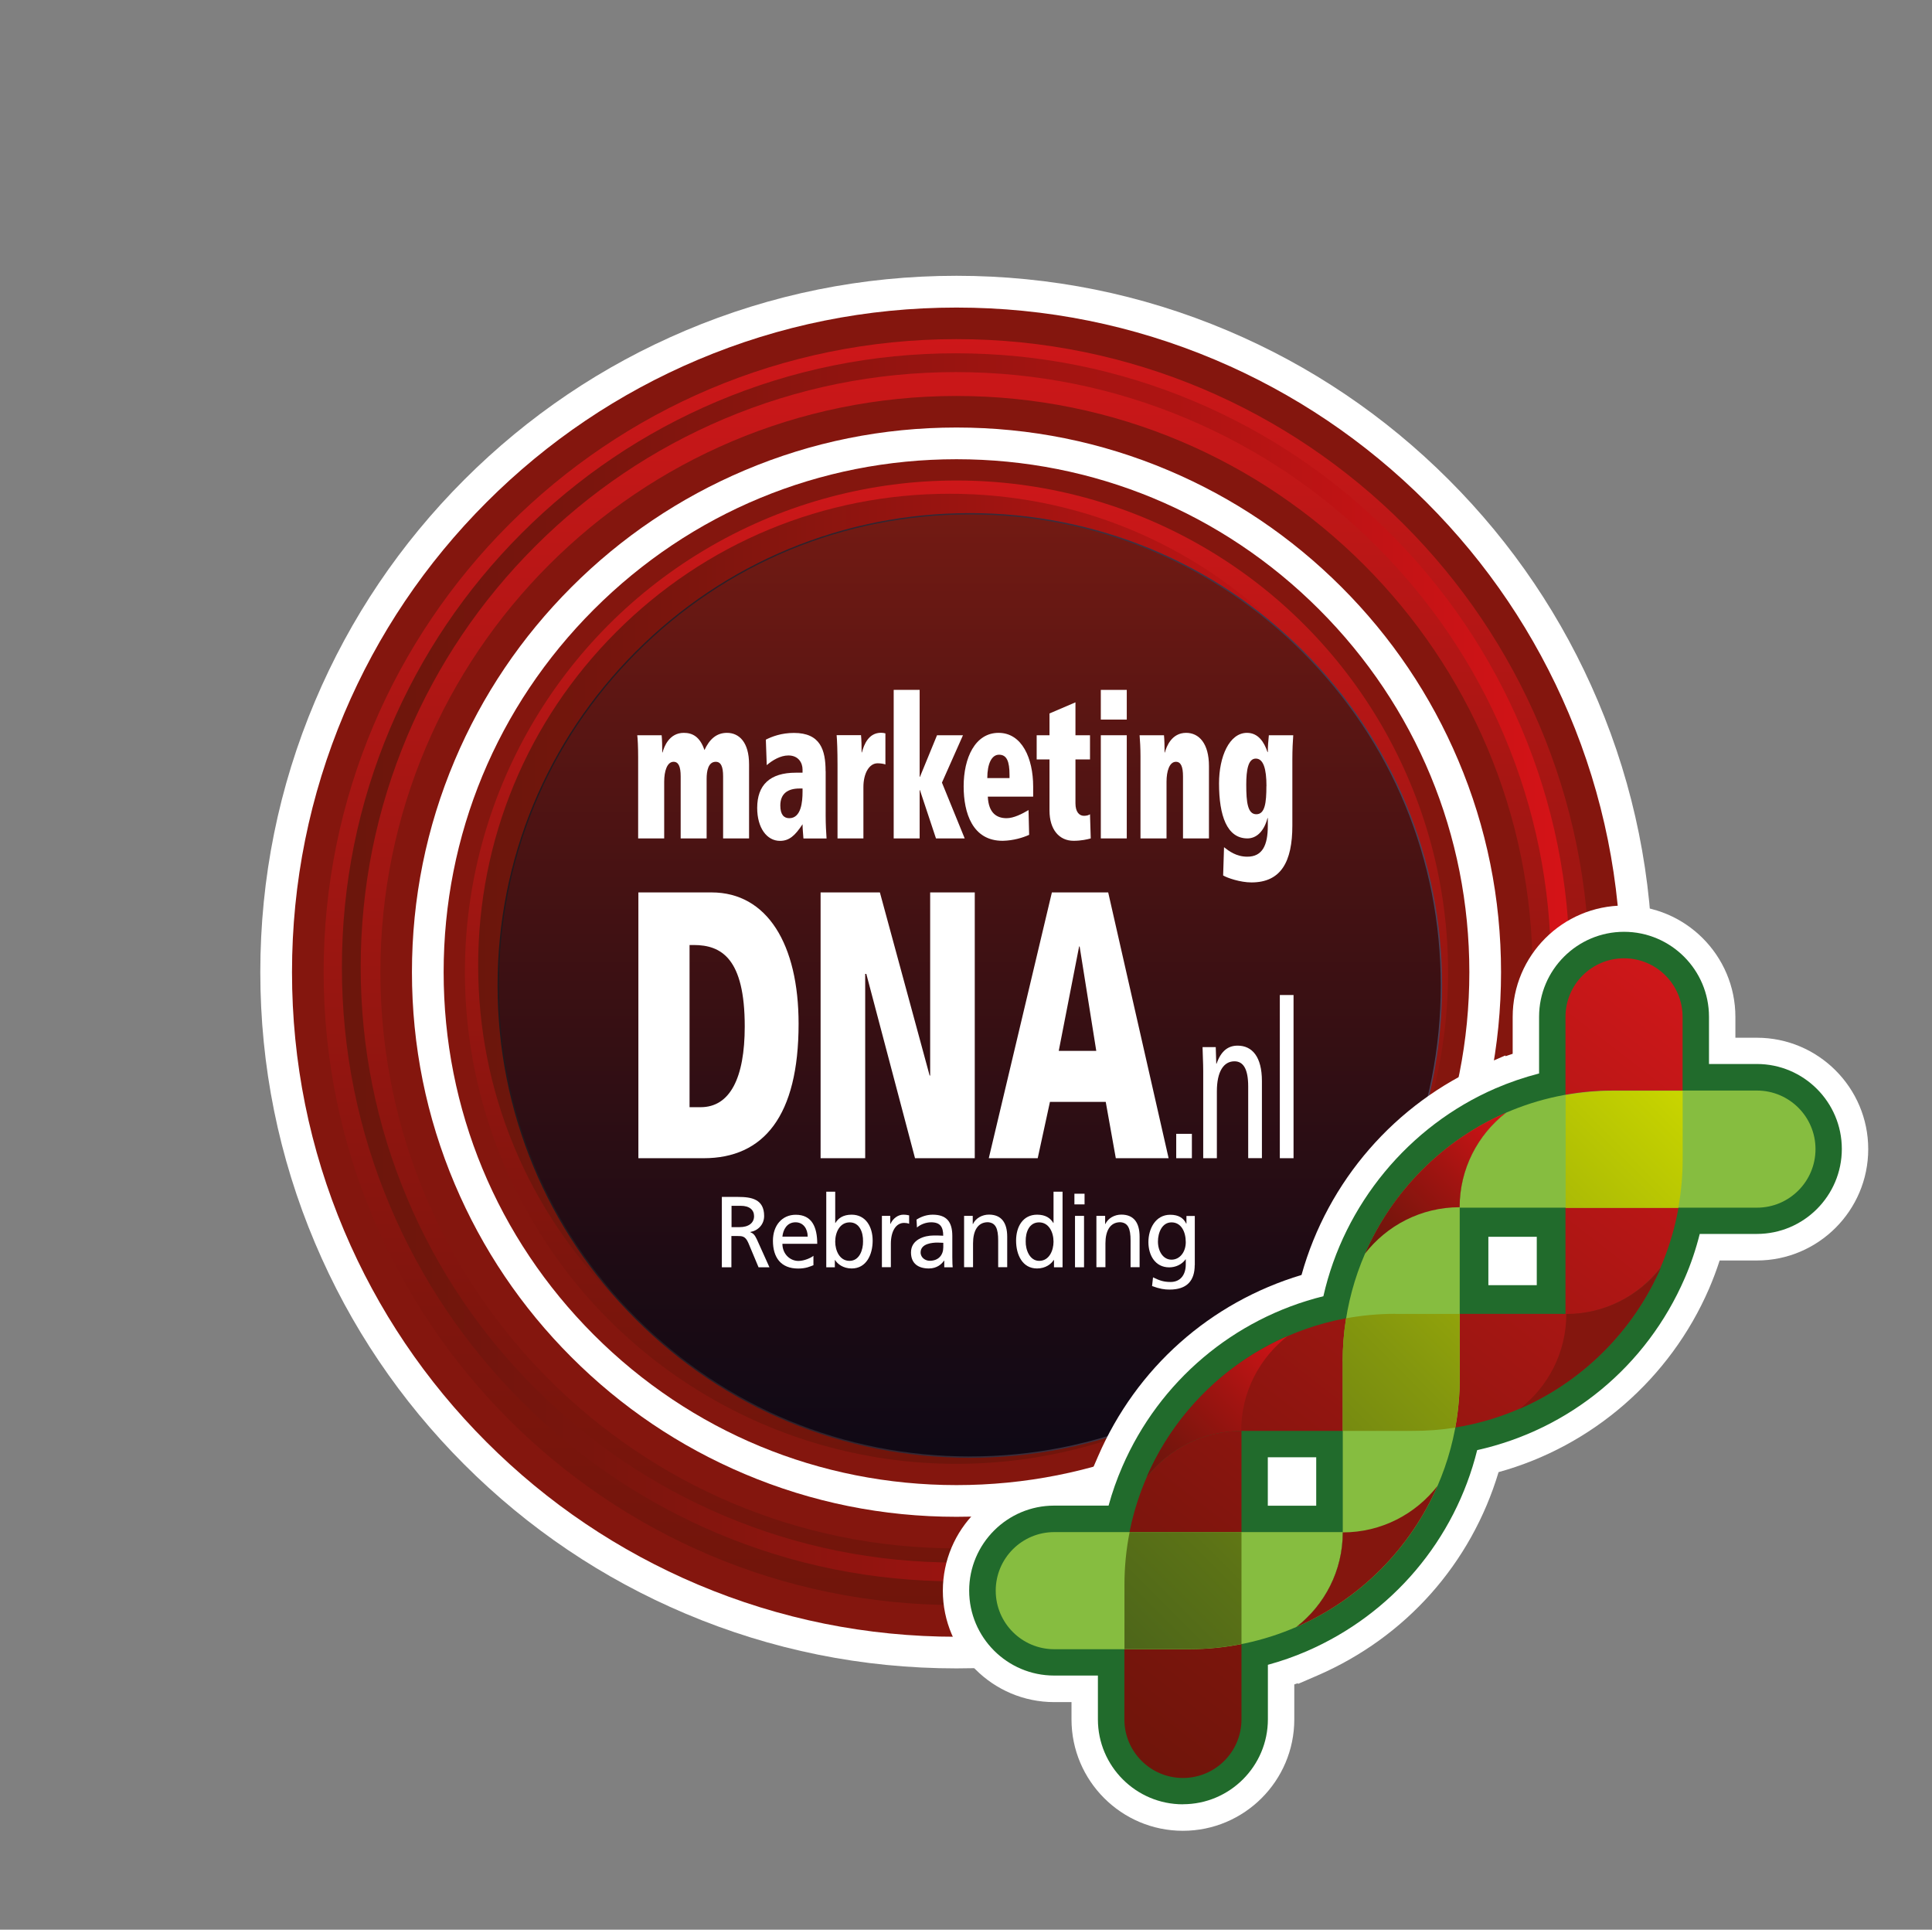 <?xml version="1.0" encoding="UTF-8"?>
<svg xmlns="http://www.w3.org/2000/svg" xmlns:xlink="http://www.w3.org/1999/xlink" id="Layer_1" data-name="Layer 1" viewBox="0 0 259.03 258.68">
  <rect x="0" y="0" width="259.03" height="258.68" fill="#808080" stroke="none"/>
  <defs>
    <style>
      .cls-1 {
        fill: url(#linear-gradient);
      }

      .cls-1, .cls-2, .cls-3, .cls-4, .cls-5, .cls-6, .cls-7, .cls-8, .cls-9, .cls-10, .cls-11, .cls-12, .cls-13, .cls-14, .cls-15, .cls-16 {
        stroke-width: 0px;
      }

      .cls-2 {
        fill: url(#linear-gradient-11);
      }

      .cls-3 {
        fill: url(#linear-gradient-12);
      }

      .cls-4 {
        fill: url(#linear-gradient-13);
      }

      .cls-5 {
        fill: url(#linear-gradient-10);
      }

      .cls-6 {
        fill: url(#linear-gradient-14);
      }

      .cls-7 {
        fill: #84160e;
      }

      .cls-17 {
        fill: url(#linear-gradient-3);
        stroke: url(#linear-gradient-4);
        stroke-miterlimit: 10;
        stroke-width: .18px;
      }

      .cls-8 {
        fill: url(#linear-gradient-2);
      }

      .cls-9 {
        fill: url(#linear-gradient-8);
      }

      .cls-10 {
        fill: url(#linear-gradient-9);
      }

      .cls-11 {
        fill: url(#linear-gradient-7);
      }

      .cls-12 {
        fill: url(#linear-gradient-5);
      }

      .cls-13 {
        fill: url(#linear-gradient-6);
      }

      .cls-14 {
        fill: #216b2c;
      }

      .cls-15 {
        fill: #fff;
      }

      .cls-16 {
        fill: #86bd40;
      }
    </style>
    <linearGradient id="linear-gradient" x1="128.24" y1="196.23" x2="128.24" y2="64.4" gradientUnits="userSpaceOnUse">
      <stop offset="0" stop-color="#70150b"></stop>
      <stop offset=".22" stop-color="#7f150d"></stop>
      <stop offset=".65" stop-color="#a71613"></stop>
      <stop offset="1" stop-color="#cd1719"></stop>
    </linearGradient>
    <linearGradient id="linear-gradient-2" x1="64.12" y1="129.42" x2="190.57" y2="129.42" gradientUnits="userSpaceOnUse">
      <stop offset="0" stop-color="#6b160c"></stop>
      <stop offset=".2" stop-color="#7a150d"></stop>
      <stop offset=".58" stop-color="#a21411"></stop>
      <stop offset="1" stop-color="#d51317"></stop>
    </linearGradient>
    <linearGradient id="linear-gradient-3" x1="130.03" y1="195.33" x2="130.03" y2="68.88" gradientUnits="userSpaceOnUse">
      <stop offset="0" stop-color="#0f0915"></stop>
      <stop offset=".21" stop-color="#1e0b14"></stop>
      <stop offset=".61" stop-color="#461213"></stop>
      <stop offset="1" stop-color="#731a13"></stop>
    </linearGradient>
    <linearGradient id="linear-gradient-4" x1="66.71" y1="132.11" x2="193.34" y2="132.11" gradientUnits="userSpaceOnUse">
      <stop offset="0" stop-color="#23181c"></stop>
      <stop offset=".31" stop-color="#2d222b"></stop>
      <stop offset=".91" stop-color="#483d53"></stop>
      <stop offset="1" stop-color="#4d425a"></stop>
    </linearGradient>
    <linearGradient id="linear-gradient-5" x1="128.24" y1="215.17" x2="128.24" y2="45.46" xlink:href="#linear-gradient"></linearGradient>
    <linearGradient id="linear-gradient-6" x1="45.85" y1="129.67" x2="210.46" y2="129.67" xlink:href="#linear-gradient-2"></linearGradient>
    <linearGradient id="linear-gradient-7" x1="149.76" y1="233.63" x2="226.56" y2="134.43" xlink:href="#linear-gradient"></linearGradient>
    <linearGradient id="linear-gradient-8" x1="151.73" y1="235.15" x2="228.52" y2="135.95" xlink:href="#linear-gradient"></linearGradient>
    <linearGradient id="linear-gradient-9" x1="147.49" y1="231.87" x2="224.29" y2="132.67" xlink:href="#linear-gradient"></linearGradient>
    <linearGradient id="linear-gradient-10" x1="154.75" y1="198.44" x2="173.68" y2="179.51" xlink:href="#linear-gradient-2"></linearGradient>
    <linearGradient id="linear-gradient-11" x1="184" y1="168.52" x2="202.66" y2="149.85" xlink:href="#linear-gradient-2"></linearGradient>
    <linearGradient id="linear-gradient-12" x1="150.07" y1="221.76" x2="225.01" y2="146.82" gradientUnits="userSpaceOnUse">
      <stop offset="0" stop-color="#4c651a"></stop>
      <stop offset=".17" stop-color="#5b7216"></stop>
      <stop offset=".51" stop-color="#83960e"></stop>
      <stop offset=".97" stop-color="#c3d000"></stop>
      <stop offset="1" stop-color="#c8d400"></stop>
    </linearGradient>
    <linearGradient id="linear-gradient-13" x1="150.07" y1="221.76" x2="225.01" y2="146.82" xlink:href="#linear-gradient-12"></linearGradient>
    <linearGradient id="linear-gradient-14" x1="150.07" y1="221.76" x2="225.01" y2="146.82" xlink:href="#linear-gradient-12"></linearGradient>
  </defs>
  <g>
    <path class="cls-7" d="M128.24,200.7c-9.5,0-18.72-1.86-27.4-5.53-8.38-3.55-15.91-8.62-22.37-15.08-6.46-6.46-11.54-13.99-15.08-22.37-3.67-8.68-5.53-17.9-5.53-27.4s1.86-18.72,5.53-27.4c3.55-8.38,8.62-15.91,15.08-22.37,6.46-6.46,13.99-11.54,22.37-15.08,8.68-3.67,17.9-5.53,27.4-5.53s18.72,1.86,27.4,5.53c8.38,3.55,15.91,8.62,22.37,15.08,6.46,6.46,11.54,13.99,15.08,22.37,3.67,8.68,5.53,17.9,5.53,27.4s-1.86,18.72-5.53,27.4c-3.55,8.38-8.62,15.91-15.08,22.37-6.46,6.46-13.99,11.54-22.37,15.08-8.68,3.67-17.9,5.53-27.4,5.53Z"></path>
    <circle class="cls-1" cx="128.24" cy="130.32" r="65.91"></circle>
    <path class="cls-8" d="M127.34,192.65c-16.89,0-32.77-6.58-44.71-18.52-11.94-11.94-18.52-27.82-18.52-44.71s6.58-32.77,18.52-44.71,27.82-18.52,44.71-18.52,32.77,6.58,44.71,18.52c11.94,11.94,18.52,27.82,18.52,44.71s-6.58,32.77-18.52,44.71c-11.94,11.94-27.82,18.52-44.71,18.52Z"></path>
    <path class="cls-17" d="M130.03,195.33c-16.89,0-32.77-6.58-44.71-18.52-11.94-11.94-18.52-27.82-18.52-44.71s6.58-32.77,18.52-44.71c11.94-11.94,27.82-18.52,44.71-18.52s32.77,6.58,44.71,18.52c11.94,11.94,18.52,27.82,18.52,44.71s-6.58,32.77-18.52,44.71c-11.94,11.94-27.82,18.52-44.71,18.52Z"></path>
    <path class="cls-15" d="M128.24,223.65c-12.6,0-24.82-2.47-36.33-7.34-11.12-4.7-21.1-11.43-29.67-20-8.57-8.57-15.3-18.55-20-29.67-4.87-11.51-7.34-23.74-7.34-36.33s2.47-24.82,7.34-36.33c4.7-11.12,11.43-21.1,20-29.67s18.55-15.3,29.67-20c11.51-4.87,23.74-7.34,36.33-7.34s24.82,2.47,36.33,7.34c11.12,4.7,21.1,11.43,29.67,20,8.57,8.57,15.3,18.55,20,29.67,4.87,11.51,7.34,23.74,7.34,36.33s-2.47,24.82-7.34,36.33c-4.7,11.12-11.43,21.1-20,29.67s-18.55,15.3-29.67,20c-11.51,4.87-23.74,7.34-36.33,7.34ZM128.24,61.56c-18.37,0-35.63,7.15-48.62,20.14-12.99,12.99-20.14,30.25-20.14,48.62s7.15,35.63,20.14,48.62c12.99,12.99,30.25,20.14,48.62,20.14s35.63-7.15,48.62-20.14c12.99-12.99,20.14-30.25,20.14-48.62s-7.15-35.63-20.14-48.62c-12.99-12.99-30.25-20.14-48.62-20.14Z"></path>
    <path class="cls-7" d="M128.24,219.41c-12.03,0-23.69-2.36-34.68-7-10.61-4.49-20.14-10.91-28.32-19.09-8.18-8.18-14.6-17.71-19.09-28.32-4.65-10.99-7-22.66-7-34.68s2.36-23.69,7-34.68c4.49-10.61,10.91-20.14,19.09-28.32s17.71-14.6,28.32-19.09c10.99-4.65,22.66-7,34.68-7s23.69,2.36,34.68,7c10.61,4.49,20.14,10.91,28.32,19.09,8.18,8.18,14.6,17.71,19.09,28.32,4.65,10.99,7,22.66,7,34.68s-2.36,23.69-7,34.68c-4.49,10.61-10.91,20.14-19.09,28.32s-17.71,14.6-28.32,19.09c-10.99,4.65-22.66,7-34.68,7ZM128.24,57.31c-9.86,0-19.42,1.93-28.41,5.74-8.69,3.68-16.5,8.94-23.21,15.65-6.71,6.71-11.97,14.51-15.65,23.21-3.81,9-5.74,18.56-5.74,28.41s1.93,19.42,5.74,28.41c3.68,8.69,8.94,16.5,15.65,23.21,6.71,6.71,14.51,11.97,23.21,15.65,9,3.81,18.56,5.74,28.41,5.74s19.42-1.93,28.41-5.74c8.69-3.68,16.5-8.94,23.21-15.65,6.71-6.71,11.97-14.51,15.65-23.21,3.81-9,5.74-18.56,5.74-28.41s-1.93-19.42-5.74-28.41c-3.68-8.69-8.94-16.5-15.65-23.21-6.71-6.71-14.51-11.97-23.21-15.65-9-3.81-18.56-5.74-28.41-5.74Z"></path>
    <path class="cls-12" d="M205.48,130.32c0,42.66-34.58,77.24-77.24,77.24s-77.24-34.58-77.24-77.24,34.58-77.24,77.24-77.24,77.24,34.58,77.24,77.24ZM128.24,45.46c-46.86,0-84.85,37.99-84.85,84.85s37.99,84.85,84.85,84.85,84.85-37.99,84.85-84.85-37.99-84.85-84.85-84.85Z"></path>
    <path class="cls-13" d="M128.15,211.98c-11.11,0-21.89-2.18-32.04-6.47-9.8-4.15-18.6-10.08-26.16-17.64-7.56-7.56-13.49-16.36-17.64-26.16-4.29-10.15-6.47-20.92-6.47-32.04s2.18-21.89,6.47-32.04c4.15-9.8,10.08-18.6,17.64-26.16s16.36-13.49,26.16-17.64c10.15-4.29,20.92-6.47,32.04-6.47s21.89,2.18,32.04,6.47c9.8,4.15,18.6,10.08,26.16,17.64,7.56,7.56,13.49,16.36,17.64,26.16,4.29,10.15,6.47,20.92,6.47,32.04s-2.18,21.89-6.47,32.04c-4.15,9.8-10.08,18.6-17.64,26.16-7.56,7.56-16.36,13.49-26.16,17.64-10.15,4.29-20.92,6.47-32.04,6.47ZM128.15,49.88c-10.77,0-21.22,2.11-31.06,6.27-9.5,4.02-18.03,9.77-25.36,17.1-7.33,7.33-13.08,15.86-17.1,25.36-4.16,9.84-6.27,20.29-6.27,31.06s2.11,21.22,6.27,31.06c4.02,9.5,9.77,18.03,17.1,25.36,7.33,7.33,15.86,13.08,25.36,17.1,9.84,4.16,20.29,6.27,31.06,6.27s21.22-2.11,31.06-6.27c9.5-4.02,18.03-9.77,25.36-17.1s13.08-15.86,17.1-25.36c4.16-9.84,6.27-20.29,6.27-31.06s-2.11-21.22-6.27-31.06c-4.02-9.5-9.77-18.03-17.1-25.36-7.33-7.33-15.86-13.08-25.36-17.1-9.84-4.16-20.29-6.27-31.06-6.27Z"></path>
  </g>
  <path class="cls-15" d="M158.59,245.42c-8.23,0-14.93-6.7-14.93-14.93v-2.32h-2.32c-8.23,0-14.93-6.7-14.93-14.93,0-8.23,6.7-14.93,14.93-14.93h4.69c.05-.15.11-.31.16-.46l-.08-.06,1.11-2.57c5.14-11.86,15.01-20.62,27.28-24.31,3.5-12.57,12.57-23.03,24.59-28.24l2.72-1.18.06.09c.31-.11.62-.21.94-.32v-4.94c0-8.23,6.7-14.93,14.93-14.93,8.23,0,14.93,6.7,14.93,14.93v2.79h2.88c8.23,0,14.93,6.7,14.93,14.93s-6.7,14.93-14.93,14.93h-4.99c-.42,1.3-.9,2.57-1.43,3.8-5.22,12.05-15.67,21.11-28.21,24.57-3.68,12.26-12.44,22.13-24.3,27.27l-2.57,1.11-.06-.08c-.15.05-.31.11-.46.16v4.69c0,8.23-6.7,14.93-14.93,14.93Z"></path>
  <path class="cls-14" d="M158.59,241.87c-6.28,0-11.39-5.11-11.39-11.39v-5.87h-5.87c-6.28,0-11.39-5.11-11.39-11.39,0-6.28,5.11-11.39,11.39-11.39h7.3c.49-1.79,1.11-3.54,1.84-5.22h0c4.97-11.47,14.94-19.87,26.96-22.85,2.77-12.28,11.43-22.82,23.07-27.86h0c1.88-.81,3.84-1.48,5.85-2v-7.6c0-6.28,5.11-11.39,11.39-11.39,6.28,0,11.39,5.11,11.39,11.39v6.33h6.42c6.28,0,11.39,5.11,11.39,11.39s-5.11,11.39-11.39,11.39h-7.66c-.52,2.07-1.19,4.05-2.01,5.93-5.12,11.81-15.41,20.28-27.83,23.05-2.98,12.02-11.38,21.98-22.84,26.95h0c-1.68.73-3.43,1.34-5.22,1.83v7.3c0,6.28-5.11,11.39-11.39,11.39ZM176.47,201.84v-6.49h-6.49v6.49h6.49ZM206.04,172.28v-6.49h-6.49v6.49h6.49Z"></path>
  <g>
    <g>
      <path class="cls-11" d="M153.73,198.03c5.58-12.88,18.42-21.91,33.32-21.91h0s22.9.01,22.9.01h0s.02,0,.03,0c5.16,0,9.75-2.44,12.68-6.22-5.58,12.88-18.42,21.91-33.32,21.91h0s-22.9-.01-22.9-.01h0s-.02,0-.03,0c-5.16,0-9.75,2.44-12.68,6.22Z"></path>
      <path class="cls-9" d="M222.61,169.97c1.92-4.42,2.98-9.28,2.98-14.4v-19.26c0-4.33-3.51-7.85-7.85-7.85-4.33,0-7.85,3.51-7.85,7.85v2.88s0,16.38,0,16.38v20.61s.03,0,.03,0c5.15,0,9.74-2.43,12.67-6.21Z"></path>
      <path class="cls-7" d="M203.72,188.86c8.47-3.67,15.28-10.47,18.96-18.94-2.94,3.78-7.52,6.22-12.68,6.22,0,5.18-2.46,9.79-6.27,12.73Z"></path>
      <path class="cls-10" d="M153.74,198.02c-1.92,4.42-2.99,9.28-2.99,14.4v18.07c0,4.33,3.51,7.85,7.85,7.85,4.33,0,7.85-3.51,7.85-7.85v-2.88s0-15.19,0-15.19v-20.61h-.03c-5.15,0-9.74,2.43-12.67,6.21Z"></path>
      <path class="cls-5" d="M172.69,179.08c-8.47,3.67-15.28,10.47-18.96,18.94,2.94-3.78,7.52-6.22,12.68-6.22,0-5.18,2.46-9.79,6.27-12.73Z"></path>
    </g>
    <g>
      <path class="cls-16" d="M173.81,218.1c12.88-5.58,21.91-18.42,21.91-33.32h-.01v-22.9h0s0-.02,0-.03c0-5.16,2.44-9.75,6.22-12.68-12.88,5.58-21.91,18.42-21.91,33.32h.01v22.9h0s0,.02,0,.03c0,5.16-2.44,9.75-6.22,12.68Z"></path>
      <path class="cls-16" d="M201.9,149.17c4.42-1.92,9.28-2.98,14.4-2.98h19.26c4.33,0,7.85,3.51,7.85,7.85,0,4.33-3.51,7.85-7.85,7.85h-39.87s0-.03,0-.03c0-5.15,2.43-9.74,6.21-12.67Z"></path>
      <path class="cls-2" d="M182.98,168.11c3.67-8.47,10.47-15.28,18.94-18.96-3.78,2.94-6.22,7.52-6.22,12.68-5.18,0-9.79,2.46-12.73,6.27Z"></path>
      <path class="cls-16" d="M173.82,218.09c-4.42,1.92-9.28,2.99-14.4,2.99h-18.07c-4.33,0-7.85-3.51-7.85-7.85,0-4.33,3.51-7.85,7.85-7.85h2.88s15.19,0,15.19,0h20.61v.03c0,5.15-2.43,9.74-6.21,12.67Z"></path>
      <path class="cls-7" d="M192.75,199.14c-3.67,8.47-10.47,15.28-18.94,18.96,3.78-2.94,6.22-7.52,6.22-12.68,5.18,0,9.79-2.46,12.73-6.27Z"></path>
    </g>
    <path class="cls-3" d="M195.7,184.77v-8.64h-8.64s0-.01,0-.01c-2.25,0-4.45.21-6.59.6-.3,1.88-.46,3.8-.46,5.76h.01v9.33h9.33c1.96.01,3.89-.14,5.76-.44.39-2.14.6-4.34.6-6.59h-.01Z"></path>
    <path class="cls-4" d="M159.42,205.38h-7.97c-.45,2.28-.69,4.63-.69,7.03v8.66h8.66c2.41,0,4.76-.24,7.03-.69v-15h-7.03Z"></path>
    <path class="cls-6" d="M216.43,146.23c-2.23,0-4.41.2-6.52.59v8.58s0,6.52,0,6.52h15.1c.39-2.12.59-4.3.59-6.52v-9.17h-9.17Z"></path>
  </g>
  <path class="cls-15" d="M85.59,155.26h8.75c8.06,0,12.73-5.67,12.73-18.02,0-10.62-4.19-17.61-11.67-17.61h-9.81v35.63ZM92.45,126.68h.55c3.72,0,6.85,1.79,6.85,10.92,0,6.89-1.97,10.82-5.91,10.82h-1.49v-21.75ZM122.67,155.26h8.02v-35.63h-5.98v24.55h-.07l-6.67-24.55h-7.95v35.63h5.98v-24.71h.15l6.53,24.71ZM149.61,155.26h7.07l-8.1-35.63h-7.55l-8.46,35.63h6.56l1.64-7.55h7.48l1.35,7.55ZM146.98,140.87h-5.03l2.73-13.99h.07l2.23,13.99ZM157.7,155.26h2.1v-3.27h-2.1v3.27ZM161.31,155.26h1.84v-8.96c0-2.68.92-4.03,2.36-4.03,1.18,0,1.84,1.02,1.84,3.38v9.6h1.84v-10.33c0-3.27-1.31-4.75-3.26-4.75-1.29,0-2.23.73-2.82,2.42h-.04l-.07-2.22h-1.77c.02,1.05.09,2.13.09,3.21v11.67ZM171.59,155.26h1.84v-21.88h-1.84v21.88Z"></path>
  <g>
    <path class="cls-15" d="M85.57,112.39h3.48v-7.59c0-1.43.39-2.68,1.26-2.68.66,0,.95.64.95,1.96v8.31h3.48v-7.99c0-1.03.21-2.28,1.22-2.28.7,0,.99.64.99,1.96v8.31h3.48v-9.93c0-2.97-1.34-4.22-2.96-4.22-1.43,0-2.36.88-3.02,2.31-.62-1.86-1.68-2.31-2.77-2.31-1.97,0-2.65,1.88-2.85,2.63h-.04c0-.77-.02-1.75-.08-2.31h-3.27c.06.45.12,1.59.12,2.97v10.86Z"></path>
    <path class="cls-15" d="M110.69,103.37c0-2.84-.7-5.12-4.24-5.12-1.68,0-2.94.48-3.77.9l.12,3.42c.74-.64,1.82-1.3,2.9-1.3,1.37,0,1.9,1.01,1.9,1.88v.43h-.89c-3.5,0-5.19,1.65-5.19,4.73,0,2.65,1.28,4.41,3.06,4.41,1.22,0,2.01-.69,3.02-2.23,0,.64.08,1.27.12,1.91h3.1c-.06-.82-.12-1.94-.12-3.05v-5.97ZM107.6,106.15c0,1.3-.17,3.53-1.78,3.53-.72,0-1.2-.48-1.2-1.7,0-1.62,1.03-2.28,2.57-2.28h.41v.45Z"></path>
    <path class="cls-15" d="M112.28,112.39h3.48v-6.88c0-1.83.77-3.19,1.9-3.19.41,0,.89.08,1.05.16v-4.17c-.21-.05-.33-.08-.58-.08-1.66,0-2.28,1.54-2.57,2.63h-.04c0-.77-.02-1.75-.08-2.31h-3.27c.06.64.12,2.04.12,4.01v9.82Z"></path>
    <polygon class="cls-15" points="125.49 112.39 129.34 112.39 126.29 104.91 129.11 98.56 125.63 98.56 123.34 104.14 123.3 104.14 123.3 92.48 119.82 92.48 119.82 112.39 123.3 112.39 123.3 105.92 123.34 105.92 125.49 112.39"></polygon>
    <path class="cls-15" d="M138.52,106.79v-1.35c0-3.77-1.49-7.2-4.64-7.2s-4.68,3.37-4.68,7.17c0,3.56,1.18,7.33,5.26,7.3,1.41-.03,2.69-.42,3.52-.8l-.08-3.32c-.85.51-1.99,1.09-2.94,1.09-1.3,0-2.42-.66-2.52-2.89h6.08ZM132.37,104.3c0-1.91.58-3.13,1.57-3.13,1.04,0,1.41.88,1.41,2.73v.4h-2.98Z"></path>
    <path class="cls-15" d="M138.99,101.8h1.72v6.85c0,2.58,1.32,4.06,3.23,4.06,1.01,0,1.86-.19,2.3-.32l-.1-3.24c-.16.13-.46.21-.81.21-.62,0-1.14-.5-1.14-1.67v-5.89h1.95v-3.24h-1.95v-4.41l-3.48,1.49v2.92h-1.72v3.24Z"></path>
    <rect class="cls-15" x="147.59" y="98.56" width="3.48" height="13.83"></rect>
    <rect class="cls-15" x="147.59" y="92.48" width="3.48" height="3.98"></rect>
    <path class="cls-15" d="M152.92,112.39h3.48v-7.59c0-1.43.39-2.68,1.26-2.68.66,0,.95.64.95,1.96v8.31h3.48v-9.69c0-3.05-1.34-4.46-3.06-4.46-1.97,0-2.65,1.88-2.85,2.63h-.04c0-.77-.02-1.75-.08-2.31h-3.27c.06.64.12,1.78.12,2.81v11.02Z"></path>
    <path class="cls-15" d="M164,117.36c.52.32,2.28.93,3.79.93,3.95,0,5.48-2.76,5.48-7.62v-8.87c0-1.35.06-2.42.12-3.24h-3.27c-.08.69-.14,1.59-.14,2.26h-.04c-.44-1.33-1.24-2.58-2.75-2.58-2.38,0-3.75,3.21-3.75,6.77,0,4.33,1.06,7.38,3.81,7.38,1.22,0,2.23-.96,2.69-2.73h.04v1.04c0,2.6-.72,4.14-2.75,4.14-1.49,0-2.48-.77-3.12-1.27l-.12,3.8ZM169.79,105.38c0,2.23-.19,3.77-1.35,3.77s-1.35-1.59-1.35-3.96c0-2.02.27-3.5,1.28-3.5s1.43,1.35,1.43,3.69Z"></path>
  </g>
  <g>
    <path class="cls-15" d="M96.79,160.45h2.19c1.77,0,3.47.3,3.47,2.55,0,1.15-.81,1.96-1.85,2.15v.03c.4.16.59.36.87.95l1.69,3.75h-1.46l-1.37-3.27c-.4-.92-.82-.92-1.5-.92h-.77v4.19h-1.28v-9.43ZM98.07,164.5h1.09c1.22,0,1.94-.57,1.94-1.47,0-.85-.62-1.39-1.79-1.39h-1.23v2.86Z"></path>
    <path class="cls-15" d="M109.07,169.6c-.46.17-.99.45-2.06.45-2.32,0-3.38-1.49-3.38-3.73,0-2.04,1.22-3.48,3.06-3.48,2.18,0,2.88,1.67,2.88,3.89h-4.67c0,1.36,1.01,2.3,2.15,2.3.79,0,1.72-.43,2.01-.69v1.27ZM108.29,165.77c0-1.05-.59-1.92-1.63-1.92-1.18,0-1.67,1.03-1.76,1.92h3.38Z"></path>
    <path class="cls-15" d="M110.78,159.75h1.2v4.19h.03c.37-.63,1.03-1.11,2.17-1.11,1.9,0,2.82,1.63,2.82,3.48s-.83,3.73-2.81,3.73c-1.17,0-1.91-.62-2.23-1.13h-.03v.97h-1.15v-10.13ZM113.92,163.86c-1.31,0-1.94,1.31-1.94,2.59,0,1.15.56,2.57,1.92,2.57s1.83-1.53,1.81-2.61c.03-1.24-.49-2.55-1.79-2.55Z"></path>
    <path class="cls-15" d="M118.23,162.99h1.13v1.07h.03c.32-.72,1.01-1.23,1.71-1.23.36,0,.54.04.79.09v1.13c-.22-.09-.46-.12-.67-.12-1.08,0-1.78,1.08-1.78,2.81v3.13h-1.2v-6.89Z"></path>
    <path class="cls-15" d="M122.9,163.48c.6-.38,1.32-.65,2.15-.65,1.87,0,2.63.97,2.63,2.85v2.85c0,.78.03,1.15.05,1.35h-1.13v-.89h-.03c-.28.42-.92,1.05-2.03,1.05-1.41,0-2.4-.65-2.4-2.15,0-1.73,1.79-2.27,3.04-2.27.47,0,.81,0,1.28.03,0-1.19-.41-1.8-1.62-1.8-.68,0-1.41.27-1.9.7l-.06-1.08ZM126.47,166.6c-.26,0-.51-.03-.77-.03-.65,0-2.27.11-2.27,1.32,0,.73.67,1.12,1.22,1.12,1.19,0,1.82-.78,1.82-1.81v-.61Z"></path>
    <path class="cls-15" d="M129.25,162.99h1.17v1.09h.03c.36-.78,1.23-1.26,2.14-1.26,1.69,0,2.45,1.11,2.45,2.96v4.09h-1.21v-3.57c0-1.61-.33-2.39-1.38-2.46-1.37,0-1.99,1.16-1.99,2.84v3.19h-1.2v-6.89Z"></path>
    <path class="cls-15" d="M141.3,168.91h-.03c-.32.51-1.06,1.13-2.23,1.13-1.97,0-2.81-1.85-2.81-3.73s.92-3.48,2.82-3.48c1.14,0,1.79.47,2.17,1.11h.03v-4.19h1.21v10.13h-1.15v-.97ZM139.33,169.02c1.36,0,1.92-1.42,1.92-2.57,0-1.28-.63-2.59-1.94-2.59s-1.82,1.3-1.79,2.55c-.03,1.08.51,2.61,1.81,2.61Z"></path>
    <path class="cls-15" d="M145.41,161.45h-1.36v-1.43h1.36v1.43ZM144.13,162.99h1.21v6.89h-1.21v-6.89Z"></path>
    <path class="cls-15" d="M147,162.99h1.17v1.09h.03c.36-.78,1.23-1.26,2.14-1.26,1.69,0,2.45,1.11,2.45,2.96v4.09h-1.21v-3.57c0-1.61-.33-2.39-1.38-2.46-1.37,0-1.99,1.16-1.99,2.84v3.19h-1.21v-6.89Z"></path>
    <path class="cls-15" d="M160.18,169.58c0,2.09-1.03,3.29-3.37,3.29-.69,0-1.29-.09-2.35-.47l.13-1.17c.92.45,1.47.62,2.36.62,1.27,0,2.03-.91,2.03-2.36v-.67h-.03c-.51.71-1.36,1.07-2.19,1.07-1.87,0-2.79-1.61-2.79-3.39s.95-3.66,2.92-3.66c1.15,0,1.79.45,2.15,1.19h.03v-1.03h1.12v6.59ZM158.98,166.52c0-1.43-.63-2.66-1.91-2.66s-1.82,1.39-1.82,2.57c0,1.3.69,2.43,1.82,2.43s1.91-1.05,1.91-2.34Z"></path>
  </g>
</svg>
